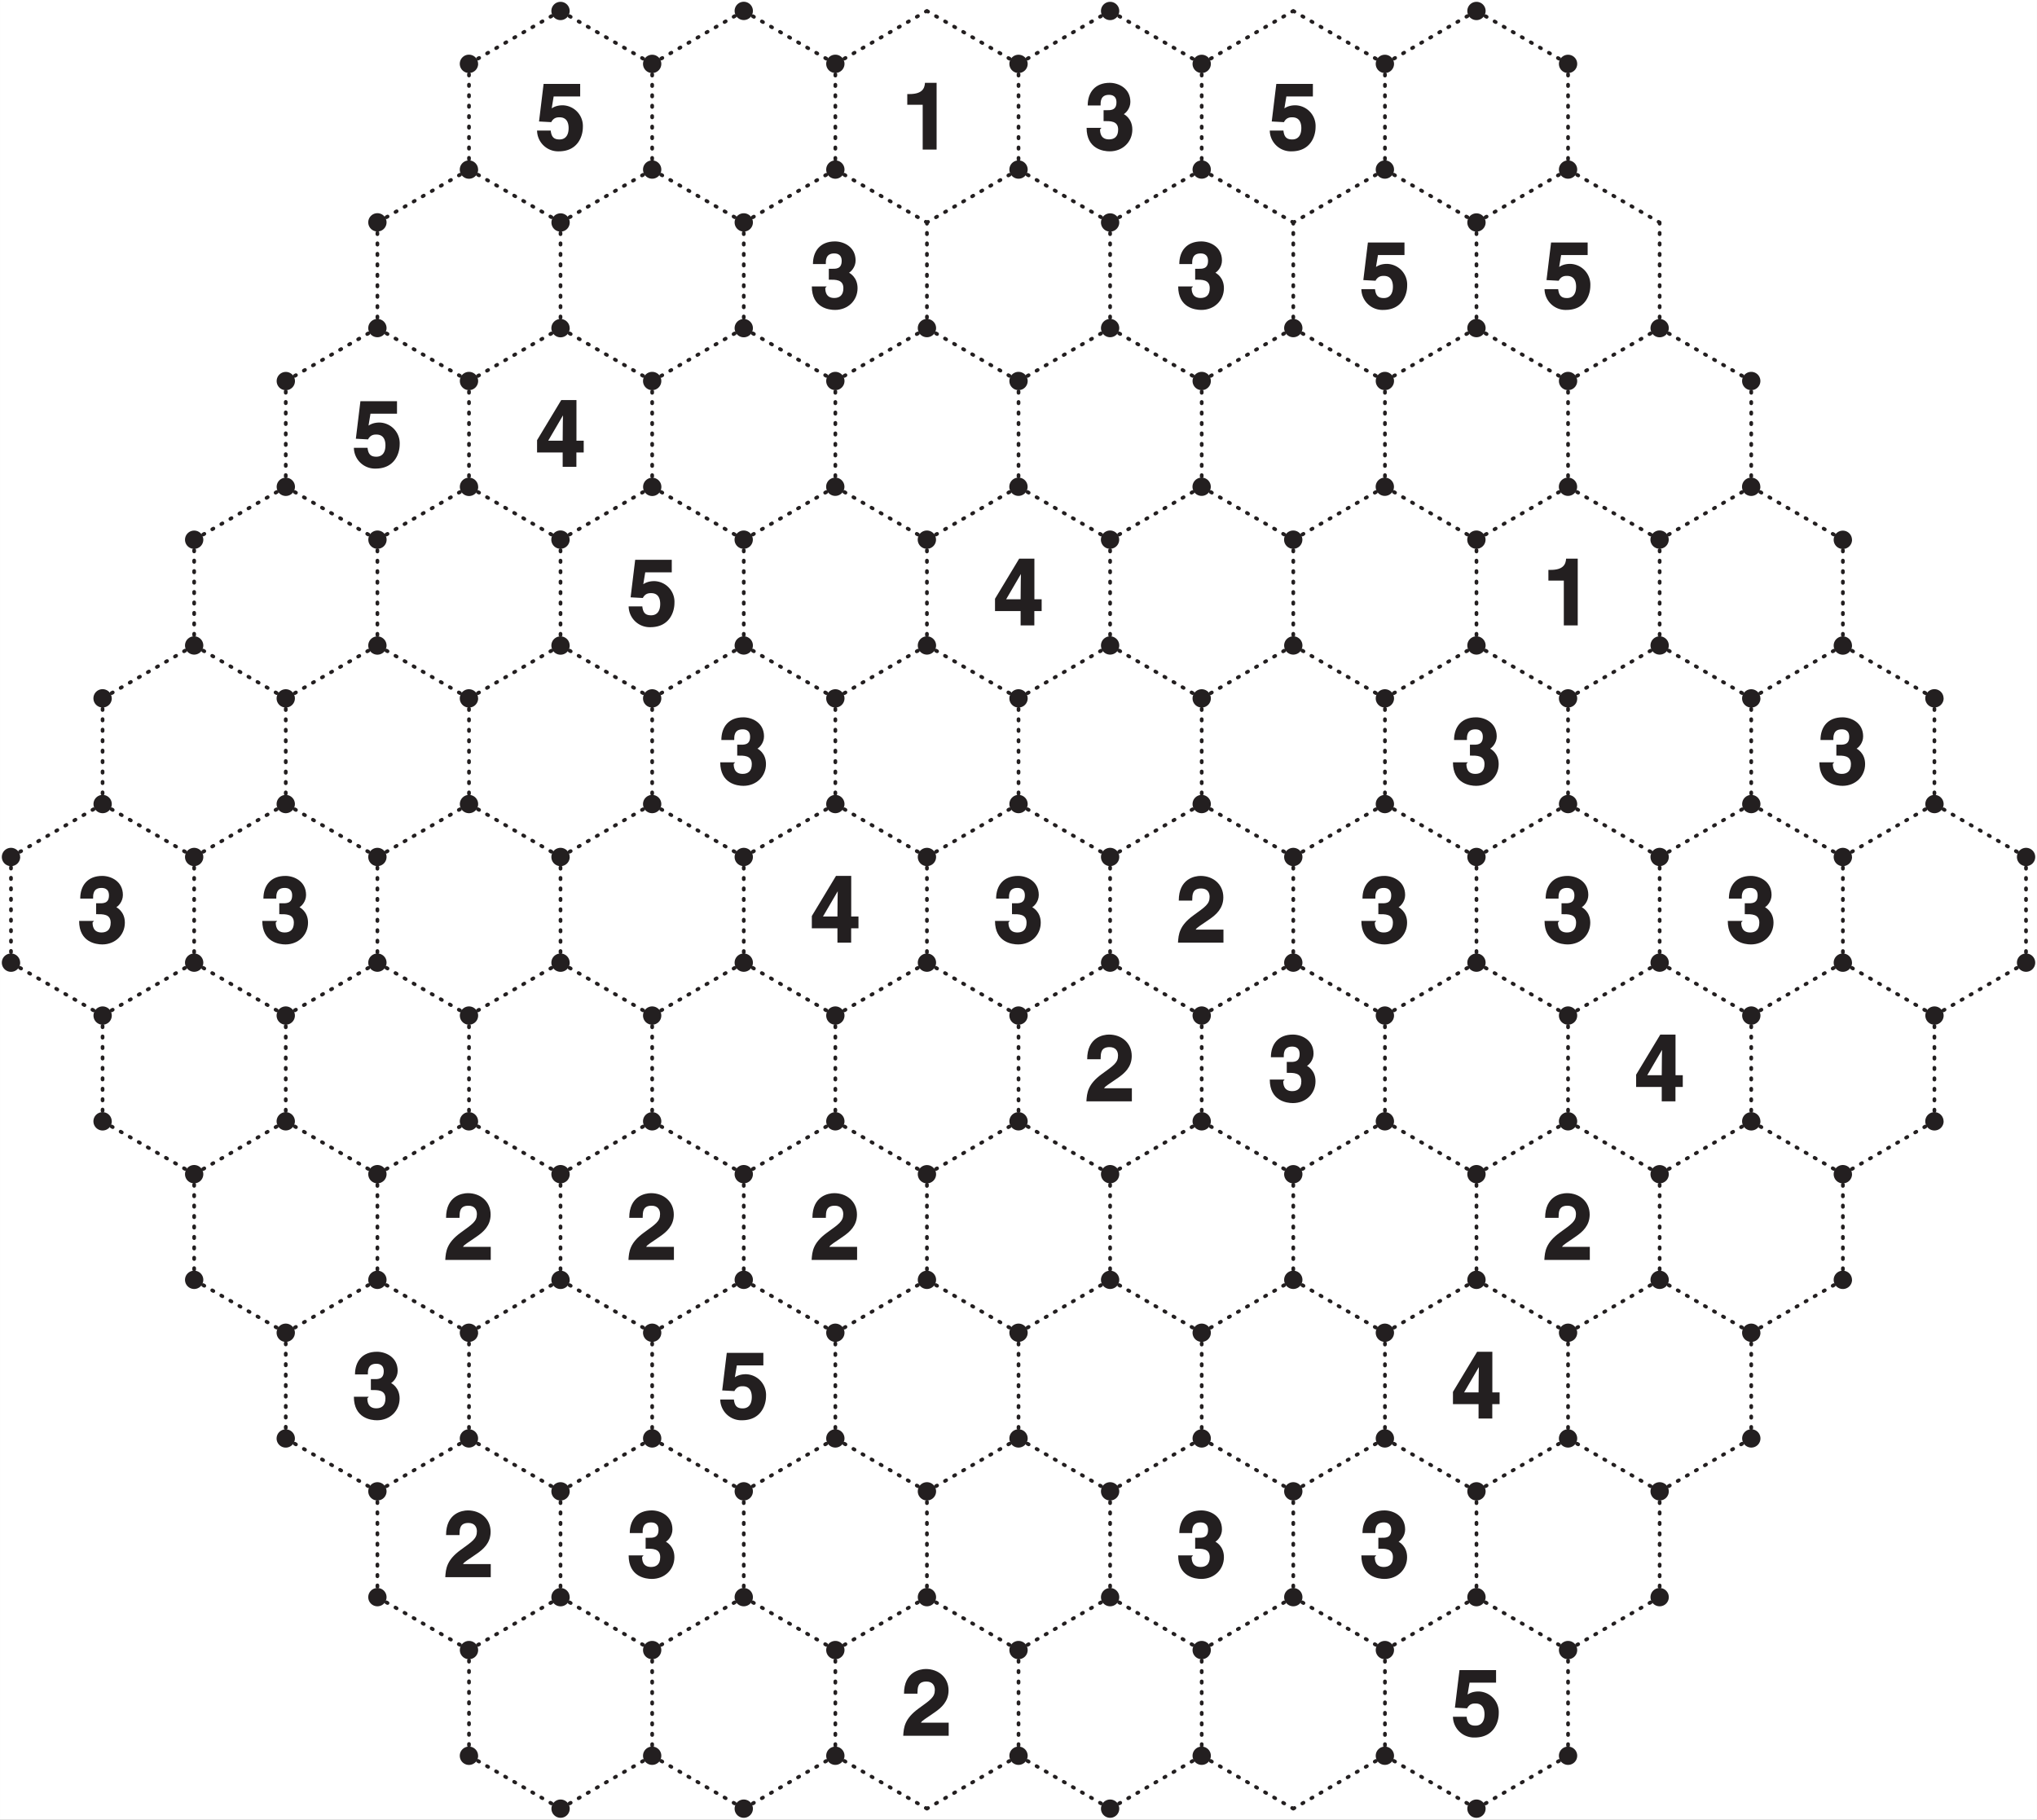 <svg xmlns="http://www.w3.org/2000/svg" xmlns:xlink="http://www.w3.org/1999/xlink" width="415.75" height="371.44" viewBox="0 0 311.812 278.582"><rect x="0" y="0" width="311.812" height="278.582" fill="#808080" stroke="none"/><defs><symbol overflow="visible" id="c"><path d="M2.8-8.13h4.1v-1.92H1.3L.6-4.3l1.87.1c.39-.76 1.01-.74 1.28-.74 1.05 0 1.38.78 1.38 1.65 0 1.07-.46 1.74-1.4 1.74-.87 0-1.23-.4-1.34-1.36H.3A3.23 3.23 0 0 0 3.62.27c2.94 0 3.69-2.35 3.69-3.7a3.17 3.17 0 0 0-3.08-3.35c-.97 0-1.47.33-1.69.47l.3-1.82zm0 0"/></symbol><symbol overflow="visible" id="d"><path d="M.97-6.86h2.28V0h2.13v-10.22H3.6c-.05.9-.47 1.72-2.36 1.72H.89v1.64zm0 0"/></symbol><symbol overflow="visible" id="e"><path d="M2.98-4.36c.91 0 2.15-.06 2.15 1.3 0 1.1-.6 1.5-1.4 1.5-1.3 0-1.37-1.08-1.37-1.53l.22-.24H.3C.3-.06 2.9.27 3.84.27c2 0 3.46-1.46 3.46-3.33 0-1.7-1.22-2.36-1.5-2.46v.2C6.3-5.52 7-6.3 7-7.3c0-2.1-1.83-2.92-3.16-2.92C1.6-10.22.47-8.75.47-6.75h1.97c0-.48-.06-1.63 1.28-1.63 1.08 0 1.15.79 1.15 1.15 0 1.3-1 1.2-1.57 1.2h-.4v1.67zm0 0"/></symbol><symbol overflow="visible" id="f"><path d="M1.86-3.75L4.34-8h-.07c0 .17-.05 1.73-.05 4H2zM7.37-4H6.33v-6.22H4L.3-4.08v1.88h3.92V0h2.1v-2.2h1.12V-4zm0 0"/></symbol><symbol overflow="visible" id="g"><path d="M2.45-6.56c.02-.72-.01-1.74 1.36-1.74.96 0 1.3.63 1.3 1.28 0 1.13-.69 1.54-2.49 2.85C.48-2.61.35-1.3.27 0h6.96v-2H2.98c.16-.33.82-.67 2.13-1.6.97-.67 2.1-1.63 2.1-3.34 0-2.01-1.57-3.28-3.48-3.28-.89 0-3.34.42-3.34 3.78h2.06zm0 0"/></symbol><clipPath id="a"><path d="M0 0h311.81v278.58H0zm0 0"/></clipPath><clipPath id="b"><path d="M0 0h311.81v278.58H0zm0 0"/></clipPath></defs><g clip-path="url(#a)"><path d="M0 0h311.82v278.58H0zm0 0" fill="#fff"/></g><path d="M85.8 1.68l14.03 8.1M99.83 9.77v16.2M99.83 25.96l-14.03 8.1M85.8 34.05L71.8 25.96M71.79 25.96V9.77M71.79 9.77l14.01-8.1M113.85 1.68l14.02 8.1M127.87 9.77v16.2M127.87 25.96l-14.02 8.1M113.85 34.05l-14.02-8.09M99.83 9.77l14.02-8.1M141.89 1.68l14.02 8.1M155.91 9.77v16.2M155.91 25.96l-14.02 8.1M141.89 34.05l-14.02-8.09M127.87 9.77l14.02-8.1M169.93 1.68l14.02 8.1M183.95 9.77v16.2M183.95 25.96l-14.02 8.1M169.93 34.05l-14.02-8.09M155.91 9.77l14.02-8.1M197.97 1.68l14.02 8.1M212 9.77v16.2M212 25.96l-14.03 8.1M197.97 34.05l-14.02-8.09M183.95 9.77l14.02-8.1M226.01 1.68l14.02 8.1M240.03 9.77v16.2M240.03 25.96l-14.02 8.1M226.01 34.05L212 25.96M212 9.77L226 1.67M85.8 34.05v16.2M85.8 50.25L71.8 58.34M71.79 58.34l-14.02-8.1M57.77 50.25v-16.2M57.77 34.05l14.02-8.09M113.85 34.05v16.2M113.85 50.25l-14.02 8.09M99.83 58.34l-14.03-8.1M141.89 34.05v16.2M141.89 50.25l-14.02 8.09M127.87 58.34l-14.02-8.1M169.93 34.05v16.2M169.93 50.25l-14.02 8.09M155.91 58.34l-14.02-8.1M197.97 34.05v16.2M197.97 50.25l-14.02 8.09M183.95 58.34l-14.02-8.1M226.01 34.05v16.2M226.01 50.25L212 58.34M212 58.34l-14.03-8.1M240.03 25.96l14.02 8.1M254.05 34.05v16.2M254.05 50.25l-14.02 8.09M240.03 58.34l-14.02-8.1M71.79 58.34v16.2M71.79 74.53l-14.02 8.1M57.77 82.63l-14.03-8.1M43.74 74.53V58.34M43.74 58.34l14.03-8.1M99.83 58.34v16.2M99.83 74.53l-14.03 8.1M85.8 82.63l-14.01-8.1M127.87 58.34v16.2M127.87 74.53l-14.02 8.1M113.85 82.63l-14.02-8.1M155.91 58.34v16.2M155.91 74.53l-14.02 8.1M141.89 82.63l-14.02-8.1M183.95 58.34v16.2M183.95 74.53l-14.02 8.1M169.93 82.63l-14.02-8.1M212 58.34v16.2M212 74.53l-14.03 8.1M197.97 82.63l-14.02-8.1M240.03 58.34v16.2M240.03 74.53l-14.02 8.1M226.01 82.63L212 74.53M254.05 50.25l14.02 8.09M268.07 58.34v16.2M268.07 74.53l-14.02 8.1M254.05 82.63l-14.02-8.1M57.77 82.63v16.19M57.77 98.82l-14.03 8.09M43.74 106.91l-14.02-8.1M29.72 98.82v-16.2M29.72 82.63l14.02-8.1M85.8 82.63v16.19M85.8 98.82L71.8 106.9M71.79 106.91l-14.02-8.1M113.85 82.63v16.19M113.85 98.82l-14.02 8.09M99.83 106.91l-14.03-8.1M141.89 82.63v16.19M141.89 98.82l-14.02 8.09M127.87 106.91l-14.02-8.1M169.93 82.63v16.19M169.93 98.82l-14.02 8.09M155.91 106.91l-14.02-8.1M197.97 82.63v16.19M197.97 98.82l-14.02 8.09M183.95 106.91l-14.02-8.1M226.01 82.63v16.19M226.01 98.82L212 106.9M212 106.91l-14.03-8.1M254.05 82.63v16.19M254.05 98.82l-14.02 8.09M240.03 106.91l-14.02-8.1M268.07 74.53l14.02 8.1M282.1 82.63v16.19M282.1 98.82l-14.03 8.09M268.07 106.91l-14.02-8.1M43.74 106.91v16.19M43.74 123.1l-14.02 8.1M29.72 131.2l-14.02-8.1M15.7 123.1V106.9M15.7 106.91l14.02-8.1M71.79 106.91v16.19M71.79 123.1l-14.02 8.1M57.77 131.2l-14.03-8.1M99.83 106.91v16.19M99.83 123.1l-14.03 8.1M85.8 131.2l-14.01-8.1M127.87 106.91v16.19M127.87 123.1l-14.02 8.1M113.85 131.2l-14.02-8.1M155.91 106.91v16.19M155.91 123.1l-14.02 8.1M141.89 131.2l-14.02-8.1M183.95 106.91v16.19M183.95 123.1l-14.02 8.1M169.93 131.2l-14.02-8.1M212 106.91v16.19M212 123.1l-14.03 8.1M197.97 131.2l-14.02-8.1M240.03 106.91v16.19M240.03 123.1l-14.02 8.1M226.01 131.2L212 123.1M268.07 106.91v16.19M268.07 123.1l-14.02 8.1M254.05 131.2l-14.02-8.1M282.1 98.82l14.01 8.09M296.11 106.91v16.19M296.11 123.1l-14.02 8.1M282.1 131.2l-14.03-8.1M29.72 131.2v16.18M29.72 147.38l-14.02 8.1M15.7 155.48l-14.02-8.1M1.68 147.38V131.2M1.68 131.2l14.02-8.1M57.77 131.2v16.18M57.77 147.38l-14.03 8.1M43.74 155.48l-14.02-8.1M85.8 131.2v16.18M85.8 147.38l-14.01 8.1M71.79 155.48l-14.02-8.1M113.85 131.2v16.18M113.85 147.38l-14.02 8.1M99.83 155.48l-14.03-8.1M141.89 131.2v16.18M141.89 147.38l-14.02 8.1M127.87 155.48l-14.02-8.1M169.93 131.2v16.18M169.93 147.38l-14.02 8.1M155.91 155.48l-14.02-8.1M197.97 131.2v16.18M197.97 147.38l-14.02 8.1M183.95 155.48l-14.02-8.1M226.01 131.2v16.18M226.01 147.38l-14.02 8.1M212 155.48l-14.03-8.1M254.05 131.2v16.18M254.05 147.38l-14.02 8.1M240.03 155.48l-14.02-8.1M282.1 131.2v16.18M282.1 147.38l-14.03 8.1M268.07 155.48l-14.02-8.1M296.11 123.1l14.02 8.1M310.13 131.2v16.18M310.13 147.38l-14.02 8.1M296.11 155.48l-14.02-8.1M43.74 155.48v16.19M43.74 171.67l-14.02 8.1M29.72 179.76l-14.02-8.1M15.7 171.67v-16.2M71.79 155.48v16.19M71.79 171.67l-14.02 8.1M57.77 179.76l-14.03-8.1M99.83 155.48v16.19M99.83 171.67l-14.03 8.1M85.8 179.76l-14.01-8.1M127.87 155.48v16.19M127.87 171.67l-14.02 8.1M113.85 179.76l-14.02-8.1M155.91 155.48v16.19M155.91 171.67l-14.02 8.1M141.89 179.76l-14.02-8.1M183.95 155.48v16.19M183.95 171.67l-14.02 8.1M169.93 179.76l-14.02-8.1M212 155.48v16.19M212 171.67l-14.03 8.1M197.97 179.76l-14.02-8.1M240.03 155.48v16.19M240.03 171.67l-14.02 8.1M226.01 179.76l-14.02-8.1M268.07 155.48v16.19M268.07 171.67l-14.02 8.1M254.05 179.76l-14.02-8.1M296.11 155.48v16.19M296.11 171.67l-14.02 8.1M282.1 179.76l-14.03-8.1M57.77 179.76v16.2M57.77 195.95l-14.03 8.1M43.74 204.05l-14.02-8.1M29.72 195.95v-16.19M85.8 179.76v16.2M85.8 195.95l-14.01 8.1M71.79 204.05l-14.02-8.1M113.85 179.76v16.2M113.85 195.95l-14.02 8.1M99.83 204.05l-14.03-8.1M141.89 179.76v16.2M141.89 195.95l-14.02 8.1M127.87 204.05l-14.02-8.1M169.93 179.76v16.2M169.93 195.95l-14.02 8.1M155.91 204.05l-14.02-8.1M197.97 179.76v16.2M197.97 195.95l-14.02 8.1M183.95 204.05l-14.02-8.1M226.01 179.76v16.2M226.01 195.95l-14.02 8.1M212 204.05l-14.03-8.1M254.05 179.76v16.2M254.05 195.95l-14.02 8.1M240.03 204.05l-14.02-8.1M282.1 179.76v16.2M282.1 195.95l-14.03 8.1M268.07 204.05l-14.02-8.1M71.79 204.05v16.18M71.79 220.23l-14.02 8.1M57.77 228.33l-14.03-8.1M43.74 220.23v-16.18M99.83 204.05v16.18M99.83 220.23l-14.03 8.1M85.8 228.33l-14.01-8.1M127.87 204.05v16.18M127.87 220.23l-14.02 8.1M113.85 228.33l-14.02-8.1M155.91 204.05v16.18M155.91 220.23l-14.02 8.1M141.89 228.33l-14.02-8.1M183.95 204.05v16.18M183.95 220.23l-14.02 8.1M169.93 228.33l-14.02-8.1M212 204.05v16.18M212 220.23l-14.03 8.1M197.97 228.33l-14.02-8.1M240.03 204.05v16.18M240.03 220.23l-14.02 8.1M226.01 228.33l-14.02-8.1M268.07 204.05v16.18M268.07 220.23l-14.02 8.1M254.05 228.33l-14.02-8.1M85.8 228.33v16.19M85.8 244.52l-14.01 8.1M71.79 252.62l-14.02-8.1M57.77 244.52v-16.19M113.85 228.33v16.19M113.85 244.52l-14.02 8.1M99.83 252.62l-14.03-8.1M141.89 228.33v16.19M141.89 244.52l-14.02 8.1M127.87 252.62l-14.02-8.1M169.93 228.33v16.19M169.93 244.52l-14.02 8.1M155.91 252.62l-14.02-8.1M197.97 228.33v16.19M197.97 244.52l-14.02 8.1M183.95 252.62l-14.02-8.1M226.01 228.33v16.19M226.01 244.52l-14.02 8.1M212 252.62l-14.03-8.1M254.05 228.33v16.19M254.05 244.52l-14.02 8.1M240.03 252.62l-14.02-8.1M99.83 252.62v16.18M99.83 268.8l-14.03 8.1M85.8 276.9l-14.01-8.1M71.79 268.8v-16.18M127.87 252.62v16.18M127.87 268.8l-14.02 8.1M113.85 276.9l-14.02-8.1M155.91 252.62v16.18M155.91 268.8l-14.02 8.1M141.89 276.9l-14.02-8.1M183.95 252.62v16.18M183.95 268.8l-14.02 8.1M169.93 276.9l-14.02-8.1M212 252.62v16.18M212 268.8l-14.03 8.1M197.97 276.9l-14.02-8.1M240.03 252.62v16.18M240.03 268.8l-14.02 8.1M226.01 276.9L212 268.8" fill="none" stroke-width=".567" stroke-linecap="round" stroke-linejoin="round" stroke="#231f20" stroke-dasharray=".2,1.4" stroke-miterlimit="10"/><g clip-path="url(#b)"><path d="M87.2 1.68a1.4 1.4 0 1 1-2.8 0 1.4 1.4 0 0 1 2.8 0zm14.03 8.1a1.4 1.4 0 1 1-2.8 0 1.4 1.4 0 0 1 2.8 0zm0 16.18a1.4 1.4 0 1 1-2.8 0 1.4 1.4 0 0 1 2.8 0zm-14.02 8.1a1.4 1.4 0 1 1-2.8 0 1.4 1.4 0 0 1 2.8 0zm-14.02-8.1a1.4 1.4 0 1 1-2.81 0 1.4 1.4 0 0 1 2.8 0zm0-16.19a1.4 1.4 0 1 1-2.81 0 1.4 1.4 0 0 1 2.8 0zm42.06-8.1a1.4 1.4 0 1 1-2.8 0 1.4 1.4 0 0 1 2.8 0zm14.02 8.1a1.4 1.4 0 1 1-2.8 0 1.4 1.4 0 0 1 2.8 0zm0 16.2a1.4 1.4 0 1 1-2.8-.01 1.4 1.4 0 0 1 2.8 0zm-14.02 8.08a1.4 1.4 0 1 1-2.8 0 1.4 1.4 0 0 1 2.8 0zm28.04-32.37a1.4 1.4 0 1 1 0 0zm14.02 8.1a1.4 1.4 0 1 1-2.8 0 1.4 1.4 0 0 1 2.8 0zm0 16.18a1.4 1.4 0 1 1-2.8 0 1.4 1.4 0 0 1 2.8 0zm-14.02 8.1a1.4 1.4 0 1 1 0 0zm28.04-32.38a1.4 1.4 0 1 1-2.8 0 1.4 1.4 0 0 1 2.8 0zm14.02 8.1a1.4 1.4 0 1 1-2.8 0 1.4 1.4 0 0 1 2.8 0zm0 16.18a1.4 1.4 0 1 1-2.8 0 1.4 1.4 0 0 1 2.8 0zm-14.02 8.1a1.4 1.4 0 1 1-2.8 0 1.4 1.4 0 0 1 2.8 0zm28.04-32.38a1.4 1.4 0 1 1 0 0zm14.02 8.1a1.4 1.4 0 1 1-2.8 0 1.4 1.4 0 0 1 2.8 0zm0 16.18a1.4 1.4 0 1 1-2.8 0 1.4 1.4 0 0 1 2.8 0zm-14.02 8.1a1.4 1.4 0 1 1 0 0zm28.04-32.38a1.4 1.4 0 1 1-2.8 0 1.4 1.4 0 0 1 2.8 0zm14.02 8.1a1.4 1.4 0 1 1-2.8 0 1.4 1.4 0 0 1 2.8 0zm0 16.18a1.4 1.4 0 1 1-2.8 0 1.4 1.4 0 0 1 2.8 0zm-14.02 8.1a1.4 1.4 0 1 1-2.8 0 1.4 1.4 0 0 1 2.8 0zM87.21 50.24a1.4 1.4 0 1 1-2.81 0 1.4 1.4 0 0 1 2.8 0zm-14.02 8.09a1.4 1.4 0 1 1-2.8 0 1.4 1.4 0 0 1 2.8 0zm-14.02-8.1a1.4 1.4 0 1 1-2.8 0 1.4 1.4 0 0 1 2.8 0zm0-16.19a1.4 1.4 0 1 1-2.8 0 1.4 1.4 0 0 1 2.8 0zm56.08 16.2a1.4 1.4 0 1 1-2.8 0 1.4 1.4 0 0 1 2.8 0zm-14.02 8.09a1.4 1.4 0 1 1-2.8 0 1.4 1.4 0 1 1 2.8 0zm42.06-8.1a1.4 1.4 0 1 1-2.8 0 1.4 1.4 0 0 1 2.8 0zm-14.02 8.1a1.4 1.4 0 1 1-2.8 0 1.4 1.4 0 0 1 2.8 0zm42.06-8.1a1.4 1.4 0 1 1-2.8 0 1.4 1.4 0 0 1 2.8 0zm-14.02 8.1a1.4 1.4 0 1 1-2.8 0 1.4 1.4 0 1 1 2.8 0zm42.06-8.1a1.4 1.4 0 1 1-2.8 0 1.4 1.4 0 0 1 2.8 0zm-14.02 8.1a1.4 1.4 0 1 1-2.8 0 1.4 1.4 0 0 1 2.8 0zm42.06-8.1a1.4 1.4 0 1 1-2.8 0 1.4 1.4 0 0 1 2.8 0zm-14.02 8.1a1.4 1.4 0 1 1-2.8 0 1.4 1.4 0 1 1 2.8 0zm42.06-24.29a1.4 1.4 0 1 1 0 0zm0 16.2a1.4 1.4 0 1 1-2.8 0 1.4 1.4 0 0 1 2.8 0zm-14.02 8.09a1.4 1.4 0 1 1-2.8 0 1.4 1.4 0 0 1 2.8 0zM73.2 74.54a1.4 1.4 0 1 1-2.81-.01 1.4 1.4 0 0 1 2.8 0zm-14.02 8.08a1.4 1.4 0 1 1-2.8 0 1.4 1.4 0 0 1 2.8 0zm-14.03-8.09a1.4 1.4 0 1 1-2.8 0 1.4 1.4 0 0 1 2.8 0zm0-16.19a1.4 1.4 0 1 1-2.8 0 1.4 1.4 0 1 1 2.8 0zm56.09 16.2a1.4 1.4 0 1 1-2.8 0 1.4 1.4 0 0 1 2.8 0zM87.2 82.61a1.4 1.4 0 1 1-2.81 0 1.4 1.4 0 0 1 2.8 0zm42.06-8.09a1.4 1.4 0 1 1-2.8 0 1.4 1.4 0 0 1 2.8 0zm-14.02 8.1a1.4 1.4 0 1 1-2.8 0 1.4 1.4 0 0 1 2.8 0zm42.06-8.1a1.4 1.4 0 1 1-2.8 0 1.4 1.4 0 0 1 2.8 0zm-14.02 8.1a1.4 1.4 0 1 1-2.8 0 1.4 1.4 0 0 1 2.8 0zm42.06-8.1a1.4 1.4 0 1 1-2.8 0 1.4 1.4 0 0 1 2.8 0zm-14.02 8.1a1.4 1.4 0 1 1-2.8 0 1.4 1.4 0 0 1 2.8 0zm42.06-8.1a1.4 1.4 0 1 1-2.8 0 1.4 1.4 0 0 1 2.8 0zm-14.02 8.1a1.4 1.4 0 1 1-2.8 0 1.4 1.4 0 0 1 2.8 0zm42.06-8.1a1.4 1.4 0 1 1-2.8 0 1.4 1.4 0 0 1 2.8 0zm-14.02 8.1a1.4 1.4 0 1 1-2.8 0 1.4 1.4 0 0 1 2.8 0zm42.07-24.29a1.4 1.4 0 1 1-2.8 0 1.4 1.4 0 0 1 2.8 0zm0 16.2a1.4 1.4 0 1 1-2.81-.01 1.4 1.4 0 0 1 2.8 0zm-14.03 8.08a1.4 1.4 0 1 1-2.8 0 1.4 1.4 0 0 1 2.8 0zM59.17 98.83a1.4 1.4 0 1 1-2.8 0 1.4 1.4 0 0 1 2.8 0zm-14.03 8.09a1.4 1.4 0 1 1-2.8 0 1.4 1.4 0 0 1 2.8 0zm-14.02-8.1a1.4 1.4 0 1 1-2.8 0 1.4 1.4 0 0 1 2.8 0zm0-16.19a1.4 1.4 0 1 1-2.8 0 1.4 1.4 0 0 1 2.8 0zm56.09 16.2a1.4 1.4 0 1 1-2.81 0 1.4 1.4 0 0 1 2.8 0zm-14.02 8.09a1.4 1.4 0 1 1-2.81 0 1.4 1.4 0 0 1 2.8 0zm42.06-8.1a1.4 1.4 0 1 1-2.8 0 1.4 1.4 0 0 1 2.8 0zm-14.02 8.1a1.4 1.4 0 1 1-2.8 0 1.4 1.4 0 0 1 2.8 0zm42.06-8.1a1.4 1.4 0 1 1-2.8 0 1.4 1.4 0 0 1 2.8 0zm-14.02 8.1a1.4 1.4 0 1 1-2.8 0 1.4 1.4 0 0 1 2.8 0zm42.06-8.1a1.4 1.4 0 1 1-2.8 0 1.4 1.4 0 0 1 2.8 0zm-14.02 8.1a1.4 1.4 0 1 1-2.8 0 1.4 1.4 0 0 1 2.8 0zm42.06-8.1a1.4 1.4 0 1 1-2.8 0 1.4 1.4 0 0 1 2.8 0zm-14.02 8.1a1.4 1.4 0 1 1-2.8 0 1.4 1.4 0 0 1 2.8 0zm42.06-8.1a1.4 1.4 0 1 1-2.8 0 1.4 1.4 0 0 1 2.8 0zm-14.02 8.1a1.4 1.4 0 1 1-2.8 0 1.4 1.4 0 0 1 2.8 0zm42.06-8.1a1.4 1.4 0 1 1-2.8 0 1.4 1.4 0 0 1 2.8 0zm-14.02 8.1a1.4 1.4 0 1 1-2.8 0 1.4 1.4 0 0 1 2.8 0zm42.07-24.28a1.4 1.4 0 1 1-2.81 0 1.4 1.4 0 0 1 2.8 0zm0 16.19a1.4 1.4 0 1 1-2.81 0 1.4 1.4 0 0 1 2.8 0zm-14.02 8.09a1.4 1.4 0 1 1-2.81 0 1.4 1.4 0 0 1 2.8 0zM45.14 123.1a1.4 1.4 0 1 1-2.8 0 1.4 1.4 0 1 1 2.8 0zm-14.02 8.1a1.4 1.4 0 1 1-2.8 0 1.4 1.4 0 0 1 2.8 0zm-14.01-8.1a1.4 1.4 0 1 1-2.8 0 1.4 1.4 0 0 1 2.8 0zm0-16.19a1.4 1.4 0 1 1-2.81 0 1.4 1.4 0 0 1 2.8 0zm56.08 16.19a1.4 1.4 0 1 1-2.8 0 1.4 1.4 0 0 1 2.8 0zm-14.02 8.1a1.4 1.4 0 1 1-2.8 0 1.4 1.4 0 0 1 2.8 0zm42.06-8.1a1.4 1.4 0 1 1-2.8 0 1.4 1.4 0 1 1 2.8 0zm-14.02 8.1a1.4 1.4 0 1 1-2.81 0 1.4 1.4 0 0 1 2.8 0zm42.06-8.1a1.4 1.4 0 1 1-2.8 0 1.4 1.4 0 0 1 2.8 0zm-14.02 8.1a1.4 1.4 0 1 1-2.8 0 1.4 1.4 0 0 1 2.8 0zm42.06-8.1a1.4 1.4 0 1 1-2.8 0 1.4 1.4 0 1 1 2.8 0zm-14.02 8.1a1.4 1.4 0 1 1-2.8 0 1.4 1.4 0 0 1 2.8 0zm42.06-8.1a1.4 1.4 0 1 1-2.8 0 1.4 1.4 0 0 1 2.8 0zm-14.02 8.1a1.4 1.4 0 1 1-2.8 0 1.4 1.4 0 0 1 2.8 0zm42.06-8.1a1.4 1.4 0 1 1-2.8 0 1.4 1.4 0 1 1 2.8 0zm-14.02 8.1a1.4 1.4 0 1 1-2.8 0 1.4 1.4 0 0 1 2.8 0zm42.06-8.1a1.4 1.4 0 1 1-2.8 0 1.4 1.4 0 0 1 2.8 0zm-14.02 8.1a1.4 1.4 0 1 1-2.8 0 1.4 1.4 0 0 1 2.8 0zm42.07-8.1a1.4 1.4 0 1 1-2.8 0 1.4 1.4 0 0 1 2.8 0zm-14.03 8.1a1.4 1.4 0 1 1-2.8 0 1.4 1.4 0 0 1 2.8 0zm42.07-24.29a1.4 1.4 0 1 1-2.81 0 1.4 1.4 0 0 1 2.8 0zm0 16.19a1.4 1.4 0 1 1-2.8 0 1.4 1.4 0 0 1 2.8 0zm-14.02 8.1a1.4 1.4 0 1 1-2.81 0 1.4 1.4 0 0 1 2.8 0zM31.12 147.38a1.4 1.4 0 1 1-2.8 0 1.4 1.4 0 0 1 2.8 0zm-14.01 8.1a1.4 1.4 0 1 1-2.8 0 1.4 1.4 0 0 1 2.8 0zm-14.02-8.1a1.4 1.4 0 1 1-2.81 0 1.4 1.4 0 0 1 2.8 0zm0-16.18a1.4 1.4 0 1 1-2.81 0 1.4 1.4 0 0 1 2.8 0zm56.08 16.18a1.4 1.4 0 1 1-2.8 0 1.4 1.4 0 0 1 2.8 0zm-14.03 8.1a1.4 1.4 0 1 1-2.8 0 1.4 1.4 0 1 1 2.8 0zm42.07-8.1a1.4 1.4 0 1 1-2.81 0 1.4 1.4 0 0 1 2.8 0zm-14.02 8.1a1.4 1.4 0 1 1-2.8 0 1.4 1.4 0 0 1 2.8 0zm42.06-8.1a1.4 1.4 0 1 1-2.8 0 1.4 1.4 0 0 1 2.8 0zm-14.02 8.1a1.4 1.4 0 1 1-2.8 0 1.4 1.4 0 1 1 2.8 0zm42.06-8.1a1.4 1.4 0 1 1-2.8 0 1.4 1.4 0 0 1 2.8 0zm-14.02 8.1a1.4 1.4 0 1 1-2.8 0 1.4 1.4 0 0 1 2.8 0zm42.06-8.1a1.4 1.4 0 1 1-2.8 0 1.4 1.4 0 0 1 2.8 0zm-14.02 8.1a1.4 1.4 0 1 1-2.8 0 1.4 1.4 0 1 1 2.8 0zm42.06-8.1a1.4 1.4 0 1 1-2.8 0 1.4 1.4 0 0 1 2.8 0zm-14.02 8.1a1.4 1.4 0 1 1-2.8 0 1.4 1.4 0 0 1 2.8 0zm42.06-8.1a1.4 1.4 0 1 1-2.8 0 1.4 1.4 0 0 1 2.8 0zm-14.02 8.1a1.4 1.4 0 1 1-2.8 0 1.4 1.4 0 1 1 2.8 0zm42.06-8.1a1.4 1.4 0 1 1-2.8 0 1.4 1.4 0 0 1 2.8 0zm-14.02 8.1a1.4 1.4 0 1 1-2.8 0 1.4 1.4 0 0 1 2.8 0zm42.07-8.1a1.4 1.4 0 1 1-2.81 0 1.4 1.4 0 0 1 2.8 0zm-14.02 8.1a1.4 1.4 0 1 1-2.8 0 1.4 1.4 0 0 1 2.8 0zm42.06-24.28a1.4 1.4 0 1 1-2.8 0 1.4 1.4 0 0 1 2.8 0zm0 16.18a1.4 1.4 0 1 1-2.8 0 1.4 1.4 0 0 1 2.8 0zm-14.02 8.1a1.4 1.4 0 1 1-2.8 0 1.4 1.4 0 0 1 2.8 0zM45.14 171.67a1.4 1.4 0 1 1-2.8 0 1.4 1.4 0 0 1 2.8 0zm-14.02 8.1a1.4 1.4 0 1 1-2.8-.01 1.4 1.4 0 0 1 2.8 0zm-14.01-8.1a1.4 1.4 0 1 1-2.81 0 1.4 1.4 0 0 1 2.8 0zm56.08 0a1.4 1.4 0 1 1-2.81 0 1.4 1.4 0 0 1 2.8 0zm-14.02 8.1a1.4 1.4 0 1 1-2.8-.01 1.4 1.4 0 0 1 2.8 0zm42.06-8.1a1.4 1.4 0 1 1-2.8 0 1.4 1.4 0 0 1 2.8 0zm-14.02 8.1a1.4 1.4 0 1 1-2.81-.01 1.4 1.4 0 0 1 2.8 0zm42.06-8.1a1.4 1.4 0 1 1-2.8 0 1.4 1.4 0 0 1 2.8 0zm-14.02 8.1a1.4 1.4 0 1 1-2.8-.01 1.4 1.4 0 0 1 2.8 0zm42.06-8.1a1.4 1.4 0 1 1-2.8 0 1.4 1.4 0 0 1 2.8 0zm-14.02 8.1a1.4 1.4 0 1 1-2.8 0 1.4 1.4 0 0 1 2.8 0zm42.06-8.1a1.4 1.4 0 1 1-2.8 0 1.4 1.4 0 0 1 2.8 0zm-14.02 8.1a1.4 1.4 0 1 1-2.8-.01 1.4 1.4 0 0 1 2.8 0zm42.06-8.1a1.4 1.4 0 1 1-2.8 0 1.4 1.4 0 0 1 2.8 0zm-14.02 8.1a1.4 1.4 0 1 1-2.8 0 1.4 1.4 0 0 1 2.8 0zm42.06-8.1a1.4 1.4 0 1 1-2.8 0 1.4 1.4 0 0 1 2.8 0zm-14.02 8.1a1.4 1.4 0 1 1-2.8-.01 1.4 1.4 0 0 1 2.8 0zm42.07-8.1a1.4 1.4 0 1 1-2.81 0 1.4 1.4 0 0 1 2.8 0zm-14.03 8.1a1.4 1.4 0 1 1-2.8 0 1.4 1.4 0 0 1 2.8 0zm42.07-8.1a1.4 1.4 0 1 1-2.81 0 1.4 1.4 0 0 1 2.8 0zm-14.02 8.1a1.4 1.4 0 1 1-2.81-.01 1.4 1.4 0 0 1 2.8 0zM59.17 195.94a1.4 1.4 0 1 1-2.8 0 1.4 1.4 0 0 1 2.8 0zm-14.03 8.1a1.4 1.4 0 1 1-2.8 0 1.4 1.4 0 0 1 2.8 0zm-14.02-8.1a1.4 1.4 0 1 1-2.8 0 1.4 1.4 0 0 1 2.8 0zm56.09 0a1.4 1.4 0 1 1-2.81 0 1.4 1.4 0 0 1 2.8 0zm-14.02 8.1a1.4 1.4 0 1 1-2.81 0 1.4 1.4 0 0 1 2.8 0zm42.06-8.1a1.4 1.4 0 1 1-2.8 0 1.4 1.4 0 0 1 2.8 0zm-14.02 8.1a1.4 1.4 0 1 1-2.8 0 1.4 1.4 0 0 1 2.8 0zm42.06-8.1a1.4 1.4 0 1 1-2.8 0 1.4 1.4 0 0 1 2.8 0zm-14.02 8.1a1.4 1.4 0 1 1-2.8 0 1.4 1.4 0 0 1 2.8 0zm42.06-8.1a1.4 1.4 0 1 1-2.8 0 1.4 1.4 0 0 1 2.8 0zm-14.02 8.1a1.4 1.4 0 1 1-2.8 0 1.4 1.4 0 0 1 2.8 0zm42.06-8.1a1.4 1.4 0 1 1-2.8 0 1.4 1.4 0 0 1 2.8 0zm-14.02 8.1a1.4 1.4 0 1 1-2.8 0 1.4 1.4 0 0 1 2.8 0zm42.06-8.1a1.4 1.4 0 1 1-2.8 0 1.4 1.4 0 0 1 2.8 0zm-14.02 8.1a1.4 1.4 0 1 1-2.8 0 1.4 1.4 0 0 1 2.8 0zm42.06-8.1a1.4 1.4 0 1 1-2.8 0 1.4 1.4 0 0 1 2.8 0zm-14.02 8.1a1.4 1.4 0 1 1-2.8 0 1.4 1.4 0 0 1 2.8 0zm42.07-8.1a1.4 1.4 0 1 1-2.81 0 1.4 1.4 0 0 1 2.8 0zm-14.02 8.1a1.4 1.4 0 1 1-2.81 0 1.4 1.4 0 0 1 2.8 0zm-196.3 16.18a1.4 1.4 0 1 1-2.8 0 1.4 1.4 0 0 1 2.8 0zm-14.01 8.1a1.4 1.4 0 1 1-2.8 0 1.4 1.4 0 0 1 2.8 0zm-14.03-8.1a1.4 1.4 0 1 1-2.8.01 1.4 1.4 0 0 1 2.8 0zm56.09 0a1.4 1.4 0 1 1-2.8 0 1.4 1.4 0 1 1 2.8 0zm-14.02 8.1a1.4 1.4 0 1 1-2.81 0 1.4 1.4 0 0 1 2.8 0zm42.06-8.1a1.4 1.4 0 1 1-2.8 0 1.4 1.4 0 0 1 2.8 0zm-14.02 8.1a1.4 1.4 0 1 1-2.8 0 1.4 1.4 0 0 1 2.8 0zm42.06-8.1a1.4 1.4 0 1 1-2.8 0 1.4 1.4 0 1 1 2.8 0zm-14.02 8.1a1.4 1.4 0 1 1-2.8 0 1.4 1.4 0 0 1 2.8 0zm42.06-8.1a1.4 1.4 0 1 1-2.8 0 1.4 1.4 0 0 1 2.8 0zm-14.02 8.1a1.4 1.4 0 1 1-2.8 0 1.4 1.4 0 0 1 2.8 0zm42.06-8.1a1.4 1.4 0 1 1-2.8 0 1.4 1.4 0 1 1 2.8 0zm-14.02 8.1a1.4 1.4 0 1 1-2.8 0 1.4 1.4 0 0 1 2.8 0zm42.06-8.1a1.4 1.4 0 1 1-2.8 0 1.4 1.4 0 0 1 2.8 0zm-14.02 8.1a1.4 1.4 0 1 1-2.8 0 1.4 1.4 0 0 1 2.8 0zm42.07-8.1a1.4 1.4 0 1 1-2.8 0 1.4 1.4 0 0 1 2.8 0zm-14.03 8.1a1.4 1.4 0 1 1-2.8 0 1.4 1.4 0 0 1 2.8 0zM87.21 244.52a1.4 1.4 0 1 1-2.81 0 1.4 1.4 0 0 1 2.8 0zm-14.02 8.1a1.4 1.4 0 1 1-2.8 0 1.4 1.4 0 0 1 2.8 0zm-14.02-8.1a1.4 1.4 0 1 1-2.8 0 1.4 1.4 0 0 1 2.8 0zm56.08 0a1.4 1.4 0 1 1-2.8 0 1.4 1.4 0 0 1 2.8 0zm-14.02 8.1a1.4 1.4 0 1 1-2.8 0 1.4 1.4 0 1 1 2.8 0zm42.06-8.1a1.4 1.4 0 1 1-2.8 0 1.4 1.4 0 0 1 2.8 0zm-14.02 8.1a1.4 1.4 0 1 1-2.8 0 1.4 1.4 0 0 1 2.8 0zm42.06-8.1a1.4 1.4 0 1 1-2.8 0 1.4 1.4 0 0 1 2.8 0zm-14.02 8.1a1.4 1.4 0 1 1-2.8 0 1.4 1.4 0 1 1 2.8 0zm42.06-8.1a1.4 1.4 0 1 1-2.8 0 1.4 1.4 0 0 1 2.8 0zm-14.02 8.1a1.4 1.4 0 1 1-2.8 0 1.4 1.4 0 0 1 2.8 0zm42.06-8.1a1.4 1.4 0 1 1-2.8 0 1.4 1.4 0 0 1 2.8 0zm-14.02 8.1a1.4 1.4 0 1 1-2.8 0 1.4 1.4 0 1 1 2.8 0zm42.06-8.1a1.4 1.4 0 1 1-2.8 0 1.4 1.4 0 0 1 2.8 0zm-14.02 8.1a1.4 1.4 0 1 1-2.8 0 1.4 1.4 0 0 1 2.8 0zm-140.2 16.18a1.4 1.4 0 1 1-2.8 0 1.4 1.4 0 0 1 2.8 0zm-14.02 8.1a1.4 1.4 0 1 1-2.8 0 1.4 1.4 0 0 1 2.8 0zm-14.02-8.1a1.4 1.4 0 1 1-2.81 0 1.4 1.4 0 0 1 2.8 0zm56.08 0a1.4 1.4 0 1 1-2.8 0 1.4 1.4 0 0 1 2.8 0zm-14.02 8.1a1.4 1.4 0 1 1-2.8 0 1.4 1.4 0 0 1 2.8 0zm42.06-8.1a1.4 1.4 0 1 1-2.8 0 1.4 1.4 0 0 1 2.8 0zm-14.02 8.1a1.4 1.4 0 1 1 0 0zm42.06-8.1a1.4 1.4 0 1 1-2.8 0 1.4 1.4 0 0 1 2.8 0zm-14.02 8.1a1.4 1.4 0 1 1-2.8 0 1.4 1.4 0 0 1 2.8 0zm42.06-8.1a1.4 1.4 0 1 1-2.8 0 1.4 1.4 0 0 1 2.8 0zm-14.02 8.1a1.4 1.4 0 1 1 0 0zm42.06-8.1a1.4 1.4 0 1 1-2.8 0 1.4 1.4 0 0 1 2.8 0zm-14.02 8.1a1.4 1.4 0 1 1-2.8 0 1.4 1.4 0 0 1 2.8 0zm0 0" fill="#231f20"/></g><use xlink:href="#c" x="81.91" y="22.9" fill="#231f20"/><use xlink:href="#d" x="137.99" y="22.9" fill="#231f20"/><use xlink:href="#e" x="166.03" y="22.9" fill="#231f20"/><use xlink:href="#c" x="194.07" y="22.9" fill="#231f20"/><use xlink:href="#e" x="123.97" y="47.18" fill="#231f20"/><use xlink:href="#e" x="180.05" y="47.18" fill="#231f20"/><use xlink:href="#c" x="208.09" y="47.18" fill="#231f20"/><use xlink:href="#c" x="236.13" y="47.18" fill="#231f20"/><use xlink:href="#c" x="53.87" y="71.47" fill="#231f20"/><use xlink:href="#f" x="81.91" y="71.47" fill="#231f20"/><use xlink:href="#c" x="95.93" y="95.75" fill="#231f20"/><use xlink:href="#f" x="152.01" y="95.75" fill="#231f20"/><use xlink:href="#d" x="236.13" y="95.75" fill="#231f20"/><use xlink:href="#e" x="109.95" y="120.04" fill="#231f20"/><use xlink:href="#e" x="222.11" y="120.04" fill="#231f20"/><use xlink:href="#e" x="278.2" y="120.04" fill="#231f20"/><use xlink:href="#e" x="11.81" y="144.32" fill="#231f20"/><use xlink:href="#e" x="39.85" y="144.32" fill="#231f20"/><use xlink:href="#f" x="123.97" y="144.32" fill="#231f20"/><use xlink:href="#e" x="152.01" y="144.32" fill="#231f20"/><use xlink:href="#g" x="180.05" y="144.32" fill="#231f20"/><use xlink:href="#e" x="208.09" y="144.32" fill="#231f20"/><use xlink:href="#e" x="236.13" y="144.32" fill="#231f20"/><use xlink:href="#e" x="264.18" y="144.32" fill="#231f20"/><use xlink:href="#g" x="166.03" y="168.61" fill="#231f20"/><use xlink:href="#e" x="194.07" y="168.61" fill="#231f20"/><use xlink:href="#f" x="250.15" y="168.61" fill="#231f20"/><use xlink:href="#g" x="67.89" y="192.89" fill="#231f20"/><use xlink:href="#g" x="95.93" y="192.89" fill="#231f20"/><use xlink:href="#g" x="123.97" y="192.89" fill="#231f20"/><use xlink:href="#g" x="236.13" y="192.89" fill="#231f20"/><use xlink:href="#e" x="53.87" y="217.17" fill="#231f20"/><use xlink:href="#c" x="109.95" y="217.17" fill="#231f20"/><use xlink:href="#f" x="222.11" y="217.17" fill="#231f20"/><use xlink:href="#g" x="67.89" y="241.46" fill="#231f20"/><use xlink:href="#e" x="95.93" y="241.46" fill="#231f20"/><use xlink:href="#e" x="180.05" y="241.46" fill="#231f20"/><use xlink:href="#e" x="208.09" y="241.46" fill="#231f20"/><use xlink:href="#g" x="137.99" y="265.74" fill="#231f20"/><use xlink:href="#c" x="222.11" y="265.74" fill="#231f20"/></svg>